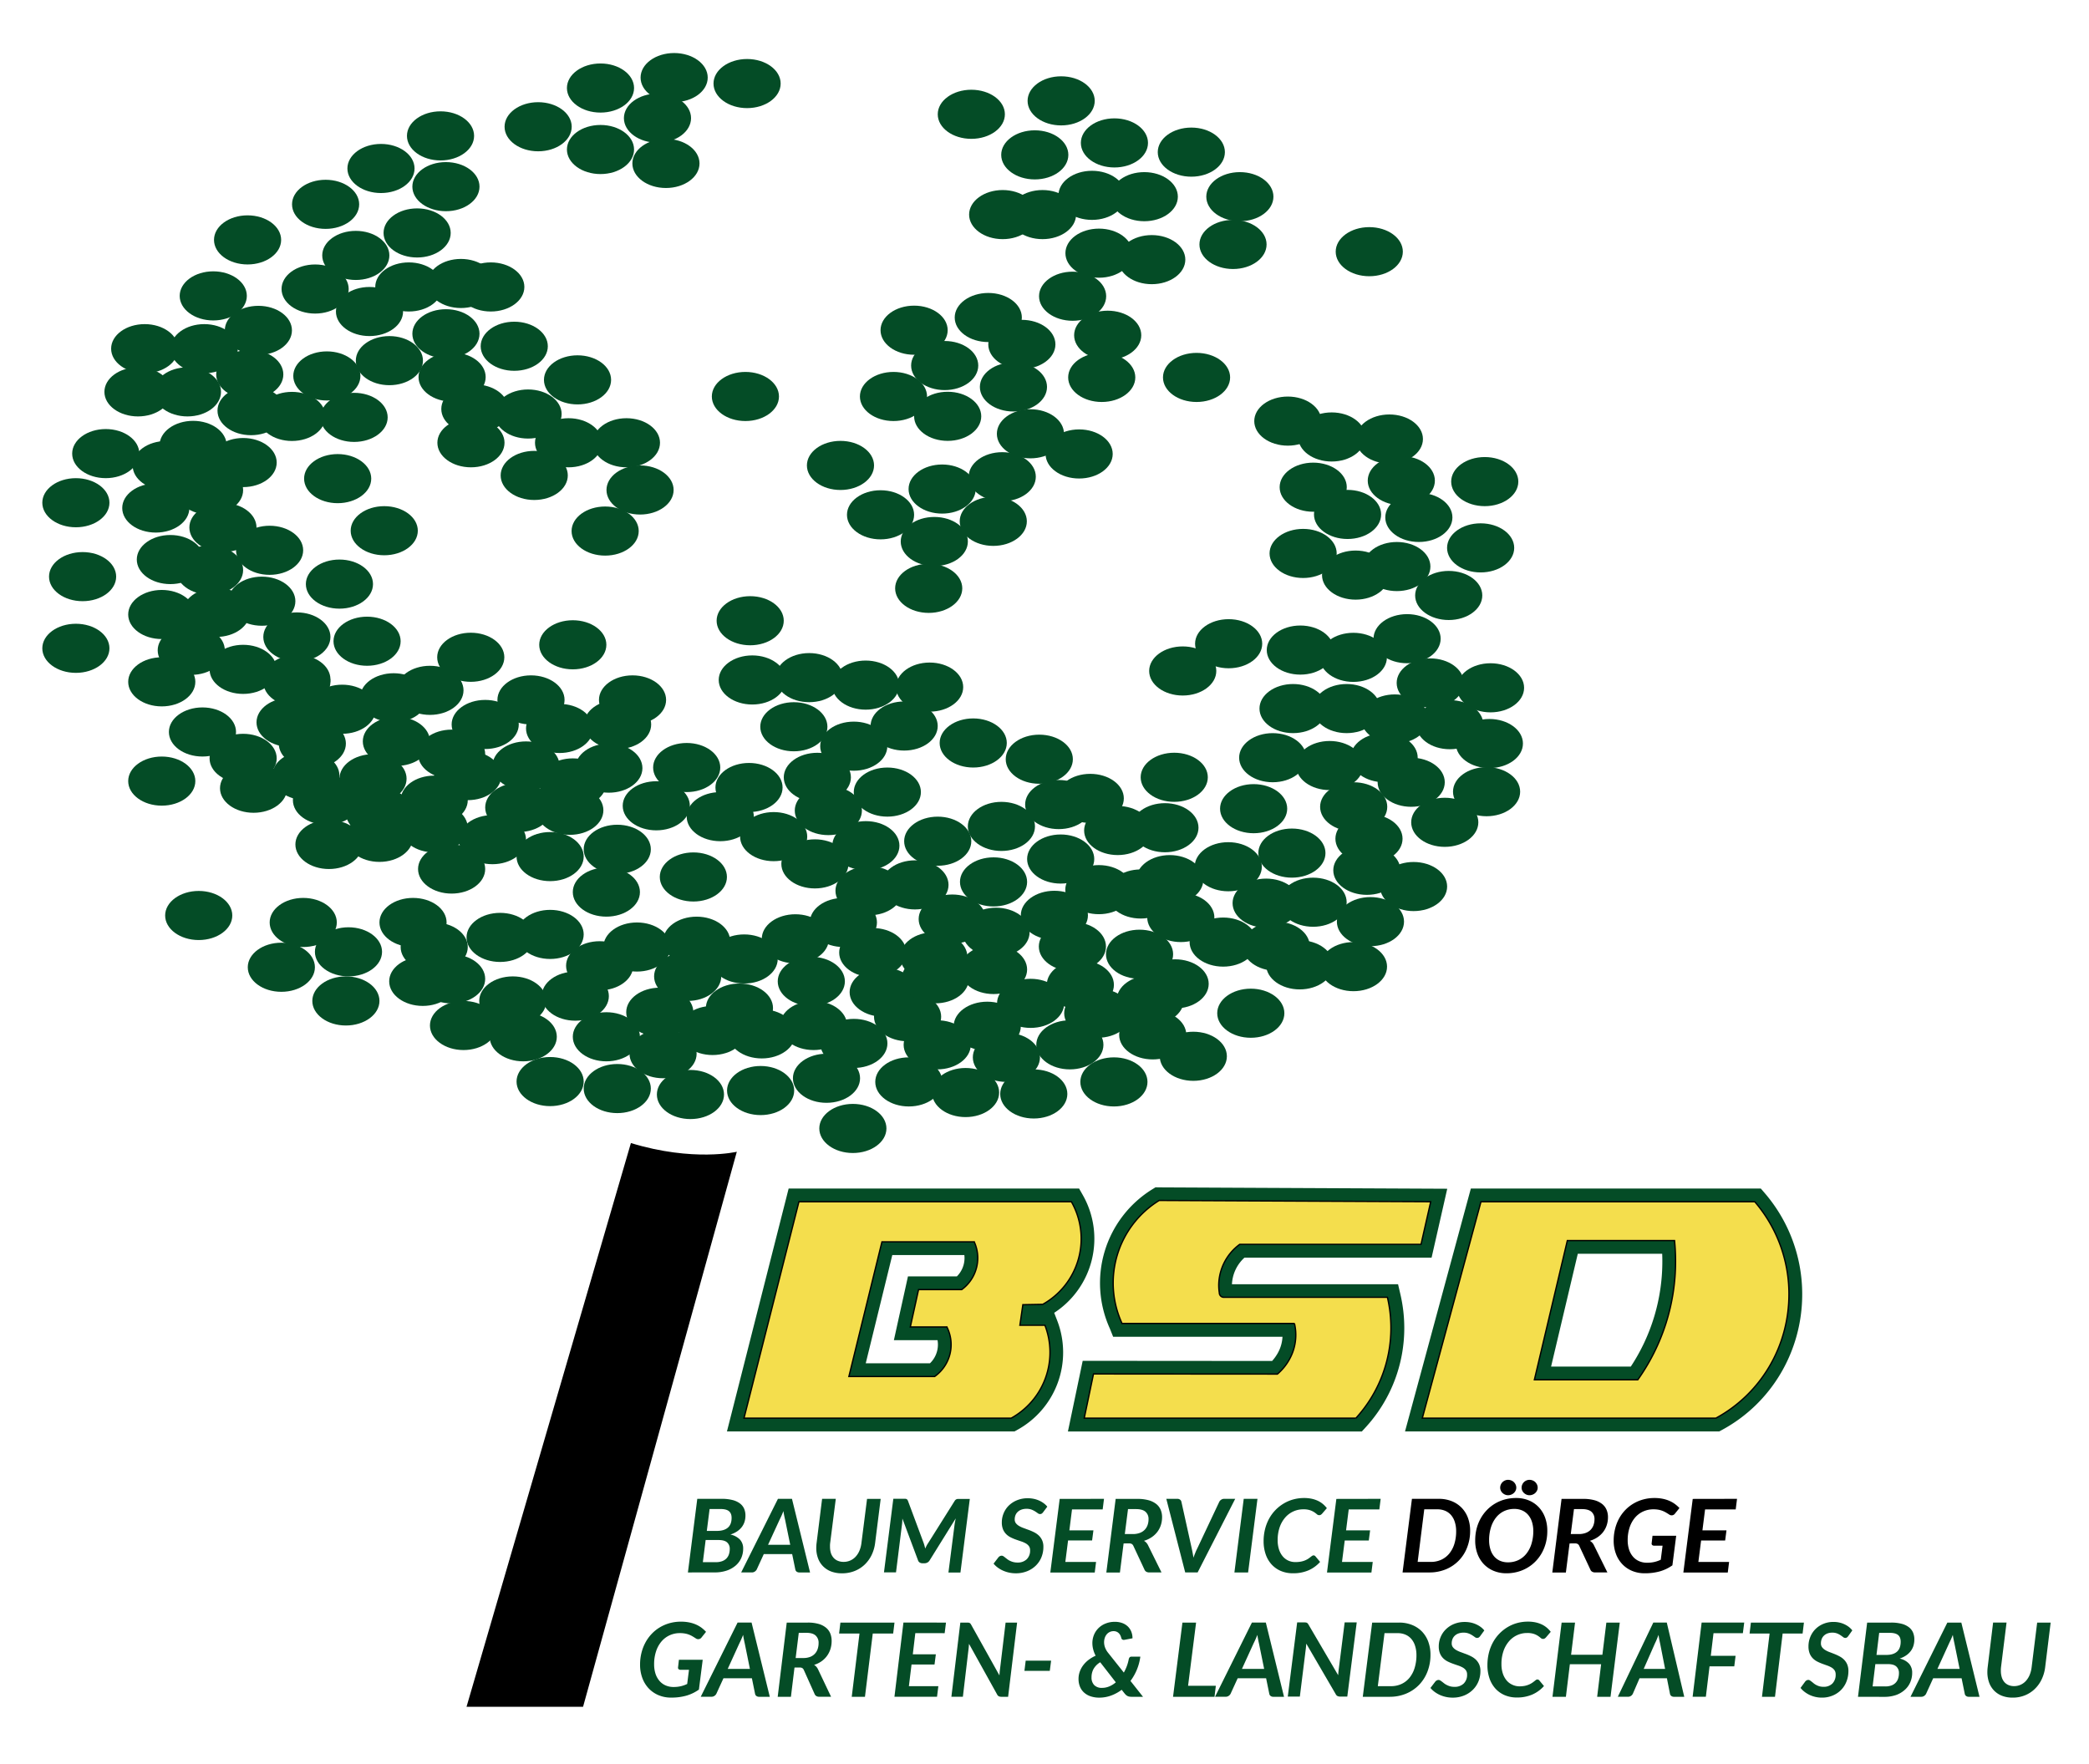 <?xml version="1.0" encoding="UTF-8"?>
<svg xmlns="http://www.w3.org/2000/svg" id="Layer_1" data-name="Layer 1" viewBox="0 0 1580 1334">
  <defs>
    <style>.cls-1{fill:#044c26;}.cls-2{fill:#f4de4d;}.cls-3{fill:none;stroke:#000;stroke-miterlimit:10;}</style>
  </defs>
  <path class="cls-1" d="M520.3,1189.28l7.08-55.68h18.47a31.84,31.84,0,0,1,8.18.91,15.68,15.68,0,0,1,5.58,2.56,10.18,10.18,0,0,1,3.2,4,12.87,12.87,0,0,1,1,5.24,15.62,15.62,0,0,1-.66,4.56,12.91,12.91,0,0,1-2.05,4,15,15,0,0,1-3.54,3.31,20.25,20.25,0,0,1-5.14,2.42,14,14,0,0,1,7.29,3.87,9.84,9.84,0,0,1,2.38,6.8,17.28,17.28,0,0,1-1.47,7.14,16.06,16.06,0,0,1-4.26,5.7,20.18,20.18,0,0,1-6.79,3.78,27.9,27.9,0,0,1-9.05,1.36Zm13.41-24.53-2.11,16.76h9.76a13.82,13.82,0,0,0,4.77-.74,8.59,8.59,0,0,0,3.29-2.06,8.3,8.3,0,0,0,1.91-3.19,13.06,13.06,0,0,0,.61-4.1,6.25,6.25,0,0,0-2-4.86c-1.32-1.2-3.5-1.81-6.53-1.81Zm.88-6.89h7.64q5.34,0,8.22-2.42c1.92-1.62,2.89-4.1,2.89-7.44,0-2.33-.69-4-2.05-5.1s-3.5-1.6-6.39-1.6h-8.2Z"></path>
  <path class="cls-1" d="M612.68,1189.28h-8a3.43,3.43,0,0,1-2.15-.61,2.62,2.62,0,0,1-1-1.66l-2.39-11.63H577.69L572.36,1187a4.24,4.24,0,0,1-1.43,1.58,3.85,3.85,0,0,1-2.23.69h-8.12l27.82-55.68H599Zm-31.76-20.94h16.76l-3.9-19.07c-.22-.92-.43-1.9-.64-2.92s-.41-2.19-.6-3.47c-.5,1.28-1,2.47-1.49,3.56s-.95,2-1.37,2.87Z"></path>
  <path class="cls-1" d="M637.92,1181.28a12.41,12.41,0,0,0,5.11-1,12.21,12.21,0,0,0,4.08-2.88,15.55,15.55,0,0,0,2.89-4.49,20.83,20.83,0,0,0,1.53-5.81l4.26-33.47H666.1l-4.22,33.47a29,29,0,0,1-2.7,9.12,25,25,0,0,1-5.32,7.24,23.61,23.61,0,0,1-7.56,4.76,25.47,25.47,0,0,1-9.46,1.71,23,23,0,0,1-8.28-1.4,17.2,17.2,0,0,1-6.11-4,16.86,16.86,0,0,1-3.78-6.07,22.4,22.4,0,0,1-1.29-7.76,29.52,29.52,0,0,1,.24-3.65l4.18-33.47h10.35L627.89,1167c-.06.48-.1,1-.12,1.42s0,.91,0,1.35a16.26,16.26,0,0,0,.65,4.74,10,10,0,0,0,2,3.62,8.58,8.58,0,0,0,3.2,2.31A11.11,11.11,0,0,0,637.92,1181.28Z"></path>
  <path class="cls-1" d="M699.24,1169.07l.56,2.12c.31-.72.66-1.43,1-2.12s.77-1.38,1.2-2l20-31.81a4,4,0,0,1,.73-.91,2.79,2.79,0,0,1,.8-.48,3.33,3.33,0,0,1,.94-.19c.34,0,.74,0,1.19,0h7.84l-7.08,55.68h-9.08L722,1153c.08-.67.2-1.4.36-2.2s.33-1.6.51-2.42l-19.78,31.81a4.33,4.33,0,0,1-1.69,1.61,4.66,4.66,0,0,1-2.21.54h-1.43a3.94,3.94,0,0,1-2.09-.54,3,3,0,0,1-1.3-1.61l-11.86-31.7c0,.8-.06,1.57-.1,2.31s-.1,1.43-.18,2l-4.54,36.43h-9.11l7.08-55.68h7.77c.45,0,.84,0,1.19,0a3.19,3.19,0,0,1,.92.19,1.69,1.69,0,0,1,.67.48,3.31,3.31,0,0,1,.52.91L698.6,1167C698.84,1167.69,699.05,1168.37,699.24,1169.07Z"></path>
  <path class="cls-1" d="M789.05,1143.61a4.32,4.32,0,0,1-1.11,1.14,2.47,2.47,0,0,1-1.36.37,2.78,2.78,0,0,1-1.63-.62c-.56-.41-1.22-.87-2-1.37a15.77,15.77,0,0,0-2.73-1.37,10.4,10.4,0,0,0-3.8-.61,11.17,11.17,0,0,0-3.86.61,8.14,8.14,0,0,0-2.8,1.7,7.11,7.11,0,0,0-1.72,2.54,8.65,8.65,0,0,0-.57,3.16,4.58,4.58,0,0,0,.93,2.94,8.65,8.65,0,0,0,2.45,2.06,19.48,19.48,0,0,0,3.46,1.58c1.3.47,2.62,1,4,1.47a38.65,38.65,0,0,1,4,1.77,14.5,14.5,0,0,1,3.47,2.46,11.49,11.49,0,0,1,2.45,3.53,12,12,0,0,1,.93,5,20.52,20.52,0,0,1-1.45,7.71,18.64,18.64,0,0,1-4.18,6.33,20,20,0,0,1-6.61,4.31,22.69,22.69,0,0,1-8.74,1.6,23.59,23.59,0,0,1-9.51-2,21.43,21.43,0,0,1-4-2.31,17.61,17.61,0,0,1-3.19-3l3.67-4.77a3.38,3.38,0,0,1,1.11-.89,2.94,2.94,0,0,1,1.35-.34,2.4,2.4,0,0,1,1.26.38c.41.26.86.57,1.35,1l1.59,1.23a11.4,11.4,0,0,0,2,1.23,13.66,13.66,0,0,0,2.51.94,12.06,12.06,0,0,0,3.23.39,9.67,9.67,0,0,0,7-2.47,9,9,0,0,0,2.55-6.81,5.15,5.15,0,0,0-.91-3.16,7.77,7.77,0,0,0-2.43-2.08,19.77,19.77,0,0,0-3.43-1.48c-1.27-.43-2.58-.87-3.92-1.35a35.41,35.41,0,0,1-3.92-1.66,13,13,0,0,1-3.42-2.42,11.06,11.06,0,0,1-2.43-3.64,13.64,13.64,0,0,1-.92-5.32,17.77,17.77,0,0,1,1.38-6.89,17.47,17.47,0,0,1,3.92-5.83,19.33,19.33,0,0,1,6.19-4,21.24,21.24,0,0,1,8.22-1.52,21.59,21.59,0,0,1,4.52.47,19.69,19.69,0,0,1,4,1.3,18.64,18.64,0,0,1,3.44,2,15,15,0,0,1,2.73,2.6Z"></path>
  <path class="cls-1" d="M835,1133.6l-1,8H810.81l-2,15.83H827l-1,7.66H807.83l-2.07,16.25H829l-1,8h-33.6l7.09-55.68Z"></path>
  <path class="cls-1" d="M849.83,1167.33l-2.79,22H836.77l7.05-55.68h16.36a31.17,31.17,0,0,1,8.52,1,16.35,16.35,0,0,1,5.81,2.85,11.12,11.12,0,0,1,3.34,4.37,14.18,14.18,0,0,1,1.08,5.59,19.33,19.33,0,0,1-.94,6.06,17.39,17.39,0,0,1-2.69,5.14,18.24,18.24,0,0,1-4.29,4,20.88,20.88,0,0,1-5.78,2.69,8.45,8.45,0,0,1,1.68,1.31,7.57,7.57,0,0,1,1.31,1.85l10.27,20.75h-9.28a4.33,4.33,0,0,1-2.21-.52,3.19,3.19,0,0,1-1.33-1.48l-8.44-18.06a3.34,3.34,0,0,0-1.17-1.44,4.11,4.11,0,0,0-2.17-.45Zm3.34-26-2.43,18.91h6a14.87,14.87,0,0,0,5.36-.87,9.93,9.93,0,0,0,3.7-2.38,9.8,9.8,0,0,0,2.17-3.57,13.08,13.08,0,0,0,.72-4.39,7.16,7.16,0,0,0-2.31-5.66q-2.31-2-7.13-2Z"></path>
  <path class="cls-1" d="M882.13,1133.6h8.28a3.32,3.32,0,0,1,2.15.64,2.75,2.75,0,0,1,1,1.63l7.68,34.7c.26,1.21.52,2.42.75,3.64s.47,2.52.68,3.91c.45-1.39,1-2.72,1.51-4s1.1-2.46,1.64-3.56l16.36-34.7a4.08,4.08,0,0,1,1.41-1.56,3.93,3.93,0,0,1,2.29-.71h8.36l-28.42,55.68h-9.4Z"></path>
  <path class="cls-1" d="M944,1189.28H933.64l7.05-55.68h10.39Z"></path>
  <path class="cls-1" d="M979.78,1181.43a21.23,21.23,0,0,0,4.24-.37,16,16,0,0,0,3.14-.94,15.57,15.57,0,0,0,2.29-1.21c.64-.43,1.19-.83,1.67-1.22a15.59,15.59,0,0,1,1.28-.94,2,2,0,0,1,1.11-.37,1.53,1.53,0,0,1,.8.2,2.81,2.81,0,0,1,.51.38l3.63,4.35a25.49,25.49,0,0,1-8.8,6.38A28.86,28.86,0,0,1,978,1189.9a23.09,23.09,0,0,1-9.43-1.83,20.23,20.23,0,0,1-7-5.06,21.9,21.9,0,0,1-4.35-7.67,29.92,29.92,0,0,1-1.5-9.66,37.22,37.22,0,0,1,1.08-9.11,33.23,33.23,0,0,1,3.06-7.93,30.29,30.29,0,0,1,11-11.46,29.07,29.07,0,0,1,7.3-3.12,30.69,30.69,0,0,1,8.18-1.08,27.46,27.46,0,0,1,5.74.56,21.7,21.7,0,0,1,4.69,1.56,17.6,17.6,0,0,1,3.79,2.41,20.88,20.88,0,0,1,3,3.14l-3.58,4.16a4.61,4.61,0,0,1-.94.81,2.41,2.41,0,0,1-1.33.34,2.51,2.51,0,0,1-1.67-.69,21.67,21.67,0,0,0-2-1.52,14,14,0,0,0-3.15-1.52,15.08,15.08,0,0,0-5.07-.7,17.93,17.93,0,0,0-13.86,6.32,22.4,22.4,0,0,0-4.12,7.33,29.44,29.44,0,0,0-1.49,9.65,22.12,22.12,0,0,0,1,7,15.49,15.49,0,0,0,2.8,5.22,12.18,12.18,0,0,0,4.26,3.27A12.69,12.69,0,0,0,979.78,1181.43Z"></path>
  <path class="cls-1" d="M1044.26,1133.6l-1,8h-23.17l-2,15.83h18.19l-1,7.66h-18.2l-2.07,16.25h23.25l-1,8h-33.6l7.08-55.68Z"></path>
  <path d="M1111.93,1157.71a34.17,34.17,0,0,1-2.31,12.74,28.83,28.83,0,0,1-16.2,16.51,32.13,32.13,0,0,1-12.34,2.32h-20.26l7.09-55.68h20.3a25.71,25.71,0,0,1,9.89,1.81,21.59,21.59,0,0,1,7.46,5,21.83,21.83,0,0,1,4.72,7.62A27.5,27.5,0,0,1,1111.93,1157.71Zm-10.58.23a22.48,22.48,0,0,0-1-6.78,14.77,14.77,0,0,0-2.77-5.18,12.14,12.14,0,0,0-4.44-3.29,14.78,14.78,0,0,0-6-1.16h-9.91l-5,39.78h9.91a18.88,18.88,0,0,0,7.88-1.61,17.2,17.2,0,0,0,6.07-4.64,21.27,21.27,0,0,0,3.9-7.36A32.09,32.09,0,0,0,1101.35,1157.94Z"></path>
  <path d="M1170.29,1157.71a36,36,0,0,1-1,8.8,33.14,33.14,0,0,1-3,7.76,30.7,30.7,0,0,1-4.74,6.47,29,29,0,0,1-6.21,4.92,29.6,29.6,0,0,1-7.46,3.14,31.55,31.55,0,0,1-8.44,1.1,24.68,24.68,0,0,1-9.87-1.89,21.94,21.94,0,0,1-7.47-5.19,22.81,22.81,0,0,1-4.71-7.82,28.51,28.51,0,0,1-1.63-9.78,36,36,0,0,1,1-8.8,32.12,32.12,0,0,1,3-7.76,30.49,30.49,0,0,1,4.73-6.47,29.52,29.52,0,0,1,13.68-8.11,32.1,32.1,0,0,1,8.48-1.1,24.68,24.68,0,0,1,9.87,1.89,21.65,21.65,0,0,1,7.44,5.2,22.84,22.84,0,0,1,4.7,7.84A28.59,28.59,0,0,1,1170.29,1157.71Zm-10.59.23a22.7,22.7,0,0,0-1-6.86,15.23,15.23,0,0,0-2.83-5.27,12.34,12.34,0,0,0-4.52-3.39,14.49,14.49,0,0,0-6-1.19,17.79,17.79,0,0,0-7.82,1.69,17.22,17.22,0,0,0-6,4.81,22.63,22.63,0,0,0-3.88,7.51,32.44,32.44,0,0,0-1.38,9.75,23,23,0,0,0,1,6.85,14.86,14.86,0,0,0,2.79,5.26,12.37,12.37,0,0,0,4.47,3.35,14.81,14.81,0,0,0,6,1.17,18.06,18.06,0,0,0,7.89-1.69,17.34,17.34,0,0,0,6-4.78,22.31,22.31,0,0,0,3.88-7.45A32.65,32.65,0,0,0,1159.7,1157.94Zm-12.87-32.79a5.06,5.06,0,0,1-.5,2.2,5.9,5.9,0,0,1-1.33,1.82,6.31,6.31,0,0,1-2,1.24,6.23,6.23,0,0,1-2.38.46,5.63,5.63,0,0,1-2.28-.46,6.48,6.48,0,0,1-1.91-1.24,5.66,5.66,0,0,1-1.3-1.82,5.19,5.19,0,0,1-.48-2.2,5.61,5.61,0,0,1,.48-2.3,6,6,0,0,1,1.3-1.9,6.35,6.35,0,0,1,1.91-1.26,5.8,5.8,0,0,1,2.28-.46,6.42,6.42,0,0,1,2.38.46,6.18,6.18,0,0,1,2,1.26,6.25,6.25,0,0,1,1.33,1.9A5.47,5.47,0,0,1,1146.83,1125.15Zm16.19,0a5.06,5.06,0,0,1-.5,2.2,6.07,6.07,0,0,1-1.33,1.82,6.24,6.24,0,0,1-2,1.24,6.15,6.15,0,0,1-2.38.46,5.7,5.7,0,0,1-2.28-.46,6.57,6.57,0,0,1-1.9-1.24,5.51,5.51,0,0,1-1.3-1.82,5.19,5.19,0,0,1-.48-2.2,5.61,5.61,0,0,1,.48-2.3,5.84,5.84,0,0,1,1.3-1.9,6.43,6.43,0,0,1,1.9-1.26,5.88,5.88,0,0,1,2.28-.46,6.34,6.34,0,0,1,2.38.46,6.11,6.11,0,0,1,2,1.26,6.43,6.43,0,0,1,1.33,1.9A5.47,5.47,0,0,1,1163,1125.15Z"></path>
  <path d="M1187.13,1167.33l-2.79,22h-10.27l7-55.68h16.36a31.12,31.12,0,0,1,8.52,1,16.35,16.35,0,0,1,5.81,2.85,11.12,11.12,0,0,1,3.34,4.37,14.18,14.18,0,0,1,1.08,5.59,19.33,19.33,0,0,1-.94,6.06,17.39,17.39,0,0,1-2.69,5.14,18.24,18.24,0,0,1-4.29,4,20.88,20.88,0,0,1-5.78,2.69,8.45,8.45,0,0,1,1.68,1.31,7.57,7.57,0,0,1,1.31,1.85l10.27,20.75h-9.28a4.33,4.33,0,0,1-2.21-.52,3.19,3.19,0,0,1-1.33-1.48l-8.44-18.06a3.34,3.34,0,0,0-1.17-1.44,4.11,4.11,0,0,0-2.17-.45Zm3.34-26-2.43,18.91h6a14.81,14.81,0,0,0,5.35-.87,9.93,9.93,0,0,0,3.7-2.38,9.8,9.8,0,0,0,2.17-3.57,13.08,13.08,0,0,0,.72-4.39,7.16,7.16,0,0,0-2.31-5.66q-2.31-2-7.13-2Z"></path>
  <path d="M1245.68,1181.93a24.32,24.32,0,0,0,5.7-.6,23.73,23.73,0,0,0,4.73-1.67l1.36-10.63h-6.37a2.07,2.07,0,0,1-1.41-.44,1.45,1.45,0,0,1-.5-1.14l.67-5.93h17.92l-2.87,22.37a31.5,31.5,0,0,1-9.43,4.55,41.81,41.81,0,0,1-11.55,1.46,24.22,24.22,0,0,1-9.61-1.85,21.54,21.54,0,0,1-7.4-5.14,22.7,22.7,0,0,1-4.76-7.82,28.13,28.13,0,0,1-1.67-9.87,36.27,36.27,0,0,1,1.07-8.92,33,33,0,0,1,3-7.8,30.62,30.62,0,0,1,4.73-6.45,29.38,29.38,0,0,1,6.21-4.89,30.14,30.14,0,0,1,7.43-3.1,31.77,31.77,0,0,1,8.36-1.08,31.2,31.2,0,0,1,6.37.6,24.69,24.69,0,0,1,5.17,1.64,21.34,21.34,0,0,1,4.14,2.42,26,26,0,0,1,3.27,2.93l-3.35,4.16a3.09,3.09,0,0,1-4.3.81c-.87-.57-1.72-1.09-2.55-1.58a17.16,17.16,0,0,0-2.62-1.27,17.6,17.6,0,0,0-3-.85,21.61,21.61,0,0,0-3.84-.31,18.32,18.32,0,0,0-7.88,1.68,17.8,17.8,0,0,0-6.17,4.73,22,22,0,0,0-4,7.36,30,30,0,0,0-1.44,9.57,22.6,22.6,0,0,0,1.06,7.16,15.45,15.45,0,0,0,3,5.36,12.76,12.76,0,0,0,4.59,3.36A14.69,14.69,0,0,0,1245.68,1181.93Z"></path>
  <path d="M1313.79,1133.6l-1,8h-23.17l-2,15.83h18.19l-1,7.66h-18.19l-2.07,16.25h23.24l-1,8h-33.6l7.09-55.68Z"></path>
  <path class="cls-1" d="M509.31,1275.91a24.32,24.32,0,0,0,5.7-.6,23.66,23.66,0,0,0,4.74-1.69l1.36-10.71h-6.38a2.07,2.07,0,0,1-1.42-.45,1.48,1.48,0,0,1-.5-1.14l.68-6h18l-2.87,22.55a31.5,31.5,0,0,1-9.46,4.58,41.47,41.47,0,0,1-11.56,1.48,24.11,24.11,0,0,1-9.63-1.87,21.82,21.82,0,0,1-7.42-5.18,23,23,0,0,1-4.76-7.88,28.59,28.59,0,0,1-1.68-10,36.36,36.36,0,0,1,1.08-9,33.44,33.44,0,0,1,3.05-7.86,30.51,30.51,0,0,1,4.75-6.5,28.81,28.81,0,0,1,6.22-4.93,30.21,30.21,0,0,1,7.43-3.13,31.92,31.92,0,0,1,8.38-1.08,31.3,31.3,0,0,1,6.38.6,24.79,24.79,0,0,1,5.18,1.65,21.49,21.49,0,0,1,4.15,2.44,26.86,26.86,0,0,1,3.27,3l-3.35,4.2a3.1,3.1,0,0,1-4.31.81c-.87-.57-1.73-1.1-2.55-1.59a17.31,17.31,0,0,0-2.63-1.28,16.75,16.75,0,0,0-3.05-.85,20.84,20.84,0,0,0-3.85-.32,18.44,18.44,0,0,0-7.9,1.69,18.07,18.07,0,0,0-6.18,4.78,22.09,22.09,0,0,0-4,7.41,30.46,30.46,0,0,0-1.44,9.65,22.75,22.75,0,0,0,1.06,7.22,15.5,15.5,0,0,0,3,5.39,12.79,12.79,0,0,0,4.6,3.4A14.79,14.79,0,0,0,509.31,1275.91Z"></path>
  <path class="cls-1" d="M582.23,1283.32h-8a3.37,3.37,0,0,1-2.15-.62,2.66,2.66,0,0,1-1-1.67l-2.39-11.72H547.18L541.83,1281a4.29,4.29,0,0,1-1.43,1.6,3.85,3.85,0,0,1-2.24.69H530l27.87-56.12h10.57Zm-31.82-21.11h16.78l-3.9-19.21c-.22-.94-.43-1.92-.64-3s-.41-2.2-.6-3.5c-.51,1.3-1,2.49-1.5,3.59s-.95,2.07-1.37,2.9Z"></path>
  <path class="cls-1" d="M600.91,1261.2l-2.7,22.12h-10l6.83-56.12h15.84a28.84,28.84,0,0,1,8.25,1,15.47,15.47,0,0,1,5.63,2.87,11.11,11.11,0,0,1,3.24,4.41,14.84,14.84,0,0,1,1,5.62,20,20,0,0,1-.91,6.12,17.62,17.62,0,0,1-6.76,9.25,19.76,19.76,0,0,1-5.59,2.72,7.81,7.81,0,0,1,1.62,1.32,8,8,0,0,1,1.27,1.86l9.95,20.92h-9a4.06,4.06,0,0,1-2.14-.52,3.19,3.19,0,0,1-1.29-1.49l-8.17-18.21a3.33,3.33,0,0,0-1.14-1.45,3.85,3.85,0,0,0-2.1-.45Zm3.24-26.24L601.79,1254h5.79a13.94,13.94,0,0,0,5.18-.87,9.5,9.5,0,0,0,5.69-6,13.85,13.85,0,0,0,.69-4.43,7.35,7.35,0,0,0-2.23-5.7q-2.24-2.05-6.9-2.06Z"></path>
  <path class="cls-1" d="M676.54,1227.2l-1,8.27H660.11l-5.9,47.85h-10l5.86-47.85H634.64l1-8.27Z"></path>
  <path class="cls-1" d="M715.49,1227.2l-1,8H692.29l-1.9,16h17.43l-1,7.72H689.43l-2,16.38h22.28l-1,8h-32.2l6.79-56.12Z"></path>
  <path class="cls-1" d="M732.58,1227.26a2.37,2.37,0,0,1,.78.23,2.16,2.16,0,0,1,.61.48,7.09,7.09,0,0,1,.57.86l21.37,38.31c.05-.75.11-1.48.17-2.19s.14-1.38.21-2l4.29-35.75h8.7l-6.8,56.12h-5.05a4.65,4.65,0,0,1-1.93-.36,2.93,2.93,0,0,1-1.33-1.38l-21.27-38.31q-.07.93-.15,1.8c0,.58-.1,1.14-.15,1.65l-4.33,36.6h-8.69l6.76-56.12h5.16A8.11,8.11,0,0,1,732.58,1227.26Z"></path>
  <path class="cls-1" d="M775.78,1256H795l-1,7.72H774.82Z"></path>
  <path class="cls-1" d="M843.19,1226.62a16,16,0,0,1,5.51.89,12.06,12.06,0,0,1,4.21,2.52,11.47,11.47,0,0,1,2.69,3.92,13.36,13.36,0,0,1,.95,5.13l-5.66,1.08a4.64,4.64,0,0,1-1,.12,1.79,1.79,0,0,1-1.83-1.55,9.32,9.32,0,0,0-.76-2,6.13,6.13,0,0,0-1.19-1.59,5.38,5.38,0,0,0-1.66-1.07,5.6,5.6,0,0,0-2.17-.39,6.69,6.69,0,0,0-3,.66,6.8,6.8,0,0,0-2.28,1.81,8.15,8.15,0,0,0-1.43,2.67,10.67,10.67,0,0,0-.5,3.28,11.62,11.62,0,0,0,.7,3.87,14.66,14.66,0,0,0,2.41,4.17L850,1265a34,34,0,0,0,2.26-4.85,32.81,32.81,0,0,0,1.45-5.2,3.26,3.26,0,0,1,.66-1.44,1.82,1.82,0,0,1,1.46-.54h6.65a38.55,38.55,0,0,1-2.61,9.82,39.23,39.23,0,0,1-4.84,8.54l9.49,12h-8.26a12.31,12.31,0,0,1-2-.13,5.14,5.14,0,0,1-1.48-.47,5.41,5.41,0,0,1-1.19-.83,13.09,13.09,0,0,1-1.14-1.24l-2.07-2.64a30.73,30.73,0,0,1-8,4.36,25.56,25.56,0,0,1-8.93,1.58,20.35,20.35,0,0,1-6.58-1,13.87,13.87,0,0,1-4.94-2.84,12.1,12.1,0,0,1-3.11-4.46,15.32,15.32,0,0,1-1.08-5.88,16.06,16.06,0,0,1,1-5.65,18,18,0,0,1,2.71-4.89,21.42,21.42,0,0,1,4.1-4,27.15,27.15,0,0,1,5.13-3,21.41,21.41,0,0,1-1.87-4.85,19,19,0,0,1-.6-4.62,16.49,16.49,0,0,1,1.19-6.23,15.47,15.47,0,0,1,3.39-5.12,15.92,15.92,0,0,1,5.33-3.47A18.27,18.27,0,0,1,843.19,1226.62Zm-17.62,41.92a8.16,8.16,0,0,0,2,5.9,7.86,7.86,0,0,0,5.92,2.13,14.05,14.05,0,0,0,5.51-1.11,18.57,18.57,0,0,0,4.94-3.08l-11.8-15.18a14.1,14.1,0,0,0-5.09,5.15A13,13,0,0,0,825.57,1268.54Z"></path>
  <path class="cls-1" d="M898.59,1275h21l-1,8.34H887.22l7.1-56.12h10.33Z"></path>
  <path class="cls-1" d="M971.16,1283.32h-8a3.37,3.37,0,0,1-2.15-.62,2.7,2.7,0,0,1-1-1.67l-2.39-11.72H936.11L930.76,1281a4.29,4.29,0,0,1-1.43,1.6,3.85,3.85,0,0,1-2.23.69H919l27.88-56.12H957.4Zm-31.82-21.11h16.79L952.22,1243c-.22-.94-.43-1.92-.64-3s-.41-2.2-.6-3.5c-.5,1.3-1,2.49-1.49,3.59s-1,2.07-1.38,2.9Z"></path>
  <path class="cls-1" d="M987.61,1227.12a2.37,2.37,0,0,1,.82.23,2.07,2.07,0,0,1,.63.48,5.24,5.24,0,0,1,.6.86l22.45,38.31c.06-.75.12-1.48.18-2.2s.14-1.37.22-2l4.51-35.75h9.13l-7.14,56.12h-5.3a5,5,0,0,1-2-.37,3,3,0,0,1-1.39-1.37L988,1243.13c-.06.62-.11,1.22-.16,1.8s-.11,1.13-.16,1.65l-4.55,36.6H974l7.1-56.12h5.42A9.12,9.12,0,0,1,987.61,1227.12Z"></path>
  <path class="cls-1" d="M1081.93,1251.5a34.7,34.7,0,0,1-2.31,12.84,29.88,29.88,0,0,1-6.44,10.08,29.42,29.42,0,0,1-9.79,6.56,32.09,32.09,0,0,1-12.36,2.34h-20.3l7.1-56.12h20.33a25.78,25.78,0,0,1,9.91,1.82,21.63,21.63,0,0,1,7.48,5,22.26,22.26,0,0,1,4.73,7.68A28,28,0,0,1,1081.93,1251.5Zm-10.61.23a22.78,22.78,0,0,0-1-6.83,14.79,14.79,0,0,0-2.77-5.22,12.22,12.22,0,0,0-4.45-3.32,14.7,14.7,0,0,0-6-1.17h-9.93l-5.07,40.1h9.93a18.67,18.67,0,0,0,7.9-1.63A17.14,17.14,0,0,0,1066,1269a21.61,21.61,0,0,0,3.91-7.41A32.59,32.59,0,0,0,1071.32,1251.73Z"></path>
  <path class="cls-1" d="M1119.62,1237.29a4.73,4.73,0,0,1-1.12,1.15,2.44,2.44,0,0,1-1.36.36,2.71,2.71,0,0,1-1.63-.62c-.56-.41-1.22-.87-2-1.37a14.89,14.89,0,0,0-2.74-1.38,10.28,10.28,0,0,0-3.81-.62,10.89,10.89,0,0,0-3.86.62,7.82,7.82,0,0,0-2.81,1.71,7,7,0,0,0-1.72,2.56,8.72,8.72,0,0,0-.58,3.18,4.61,4.61,0,0,0,.94,3,8.73,8.73,0,0,0,2.45,2.08,21.13,21.13,0,0,0,3.47,1.59c1.3.46,2.63,1,4,1.47a40,40,0,0,1,4,1.79,14.49,14.49,0,0,1,3.47,2.48,11.58,11.58,0,0,1,2.45,3.55,12.27,12.27,0,0,1,.94,5,20.75,20.75,0,0,1-1.46,7.76A18.91,18.91,0,0,1,1114,1278a20,20,0,0,1-6.62,4.34,22.55,22.55,0,0,1-8.75,1.62,23.7,23.7,0,0,1-9.53-2,22.17,22.17,0,0,1-4-2.33,18.06,18.06,0,0,1-3.19-3l3.67-4.81a3.59,3.59,0,0,1,1.12-.9,2.94,2.94,0,0,1,1.35-.34,2.4,2.4,0,0,1,1.26.38c.41.26.86.58,1.36.95s1,.79,1.59,1.25a12.07,12.07,0,0,0,2,1.24,14.54,14.54,0,0,0,2.52,1,12,12,0,0,0,3.23.39,9.7,9.7,0,0,0,7.06-2.49,9.13,9.13,0,0,0,2.55-6.87,5.23,5.23,0,0,0-.92-3.18,7.58,7.58,0,0,0-2.43-2.1,20.93,20.93,0,0,0-3.43-1.49c-1.28-.43-2.59-.88-3.93-1.36a35.63,35.63,0,0,1-3.93-1.67,13.38,13.38,0,0,1-3.43-2.44,11.2,11.2,0,0,1-2.43-3.67,13.85,13.85,0,0,1-.92-5.36,18,18,0,0,1,1.38-6.94,17.6,17.6,0,0,1,3.93-5.88,19.11,19.11,0,0,1,6.2-4.08,21.11,21.11,0,0,1,8.23-1.53,21.62,21.62,0,0,1,4.53.46,19.61,19.61,0,0,1,4,1.32,18.77,18.77,0,0,1,3.45,2,15.13,15.13,0,0,1,2.73,2.62Z"></path>
  <path class="cls-1" d="M1149.06,1275.41a22,22,0,0,0,4.25-.37,16.62,16.62,0,0,0,3.15-1,14.21,14.21,0,0,0,2.29-1.23,20.56,20.56,0,0,0,1.68-1.22c.48-.39.9-.7,1.27-1a2,2,0,0,1,1.12-.37,1.53,1.53,0,0,1,.8.2,3.34,3.34,0,0,1,.52.38l3.63,4.39a25.45,25.45,0,0,1-8.82,6.42,28.54,28.54,0,0,1-11.64,2.24,23,23,0,0,1-9.45-1.85,20.06,20.06,0,0,1-7-5.1,22.38,22.38,0,0,1-4.37-7.73,30.65,30.65,0,0,1-1.49-9.74,38.36,38.36,0,0,1,1.07-9.18,33.71,33.71,0,0,1,3.07-8,30.49,30.49,0,0,1,11-11.55,29.13,29.13,0,0,1,7.32-3.15,30.77,30.77,0,0,1,8.19-1.08,27.55,27.55,0,0,1,5.75.56,22,22,0,0,1,4.7,1.57,17.67,17.67,0,0,1,3.79,2.43,20.6,20.6,0,0,1,3,3.16l-3.59,4.19a4.36,4.36,0,0,1-.94.82,2.39,2.39,0,0,1-1.33.35,2.54,2.54,0,0,1-1.68-.7,20,20,0,0,0-2-1.53,14,14,0,0,0-3.15-1.54,15.47,15.47,0,0,0-5.09-.7,17.88,17.88,0,0,0-13.87,6.37,22.44,22.44,0,0,0-4.13,7.39,29.62,29.62,0,0,0-1.5,9.73,22.44,22.44,0,0,0,1,7,15.89,15.89,0,0,0,2.81,5.26,12.09,12.09,0,0,0,4.27,3.3A12.7,12.7,0,0,0,1149.06,1275.41Z"></path>
  <path class="cls-1" d="M1218.11,1283.32H1208l3-24.64h-23.64l-3,24.64h-10.15l6.92-56.12h10.15l-3,24.34h23.68l3-24.34h10.15Z"></path>
  <path class="cls-1" d="M1273.87,1283.32h-7.73a3.16,3.16,0,0,1-2.07-.62,2.7,2.7,0,0,1-1-1.67l-2.31-11.72h-20.7L1235,1281a4.22,4.22,0,0,1-1.38,1.6,3.6,3.6,0,0,1-2.15.69h-7.84l26.85-56.12h10.18Zm-30.66-21.11h16.17l-3.76-19.21c-.21-.94-.41-1.92-.62-3s-.39-2.2-.57-3.5c-.49,1.3-1,2.49-1.44,3.59s-.92,2.07-1.33,2.9Z"></path>
  <path class="cls-1" d="M1318.21,1235.23H1296l-2.06,17.08h18.76l-1,8H1293l-2.79,23h-10l6.81-56.12h32.21Z"></path>
  <path class="cls-1" d="M1364.39,1227.2l-1,8.27h-15.1l-5.79,47.85h-9.84l5.76-47.85h-15.14l1-8.27Z"></path>
  <path class="cls-1" d="M1398,1237.29a4.48,4.48,0,0,1-1.08,1.15,2.26,2.26,0,0,1-1.3.36,2.56,2.56,0,0,1-1.57-.62c-.53-.41-1.17-.87-1.91-1.37a13.65,13.65,0,0,0-2.62-1.38,9.53,9.53,0,0,0-3.66-.62,10.13,10.13,0,0,0-3.71.62,7.61,7.61,0,0,0-2.7,1.71,7,7,0,0,0-1.65,2.56,8.93,8.93,0,0,0-.55,3.18,4.77,4.77,0,0,0,.9,3,8.53,8.53,0,0,0,2.35,2.08,19.84,19.84,0,0,0,3.33,1.59q1.88.69,3.81,1.47a36.53,36.53,0,0,1,3.81,1.79,13.9,13.9,0,0,1,3.33,2.48,11.51,11.51,0,0,1,2.35,3.55,12.64,12.64,0,0,1,.9,5,21.53,21.53,0,0,1-1.39,7.76,18.71,18.71,0,0,1-10.38,10.73,20.84,20.84,0,0,1-8.4,1.62,21.52,21.52,0,0,1-4.74-.53,21.79,21.79,0,0,1-4.41-1.49,21.07,21.07,0,0,1-3.82-2.33,17.29,17.29,0,0,1-3.07-3l3.53-4.81a3.38,3.38,0,0,1,1.07-.9,2.74,2.74,0,0,1,1.3-.34,2.2,2.2,0,0,1,1.2.38c.4.26.83.58,1.31.95s1,.79,1.53,1.25a11.66,11.66,0,0,0,1.89,1.24,13.6,13.6,0,0,0,2.41,1,11.18,11.18,0,0,0,3.1.39,9.07,9.07,0,0,0,6.78-2.49,9.35,9.35,0,0,0,2.45-6.87,5.43,5.43,0,0,0-.88-3.18,7.45,7.45,0,0,0-2.34-2.1,19.28,19.28,0,0,0-3.29-1.49c-1.22-.43-2.48-.88-3.77-1.36a33.25,33.25,0,0,1-3.77-1.67,12.85,12.85,0,0,1-3.29-2.44,11.32,11.32,0,0,1-2.34-3.67,14.48,14.48,0,0,1-.88-5.36,18.69,18.69,0,0,1,1.32-6.94,17.79,17.79,0,0,1,3.77-5.88,18.35,18.35,0,0,1,6-4.08,19.53,19.53,0,0,1,7.9-1.53,19.84,19.84,0,0,1,4.34.46,18.17,18.17,0,0,1,3.89,1.32,17.61,17.61,0,0,1,3.31,2,14.76,14.76,0,0,1,2.62,2.62Z"></path>
  <path class="cls-1" d="M1405.28,1283.32l6.93-56.12h18.09a30.54,30.54,0,0,1,8,.91,15.24,15.24,0,0,1,5.46,2.58,10.16,10.16,0,0,1,3.14,4,13.4,13.4,0,0,1,1,5.28,16.23,16.23,0,0,1-.64,4.6,13,13,0,0,1-2,4.05,14.57,14.57,0,0,1-3.47,3.34,19.56,19.56,0,0,1-5,2.45,13.48,13.48,0,0,1,7.13,3.9,10.08,10.08,0,0,1,2.34,6.85,17.71,17.71,0,0,1-1.45,7.2,16.2,16.2,0,0,1-4.17,5.74A19.6,19.6,0,0,1,1434,1282a26.86,26.86,0,0,1-8.87,1.37Zm13.13-24.72-2.07,16.88h9.55a13.3,13.3,0,0,0,4.68-.73,8.15,8.15,0,0,0,5.09-5.3,13.58,13.58,0,0,0,.6-4.14,6.39,6.39,0,0,0-2-4.89q-1.95-1.82-6.39-1.82Zm.86-6.95h7.48q5.22,0,8-2.44t2.82-7.49c0-2.36-.67-4.07-2-5.15s-3.43-1.61-6.26-1.61h-8Z"></path>
  <path class="cls-1" d="M1497.18,1283.32h-8a3.37,3.37,0,0,1-2.15-.62,2.62,2.62,0,0,1-1-1.67l-2.39-11.72h-21.5l-5.34,11.72a4.24,4.24,0,0,1-1.44,1.6,3.82,3.82,0,0,1-2.23.69H1445l27.87-56.12h10.57Zm-31.83-21.11h16.79l-3.91-19.21c-.21-.94-.42-1.92-.63-3s-.42-2.2-.6-3.5c-.51,1.3-1,2.49-1.5,3.59s-1,2.07-1.37,2.9Z"></path>
  <path class="cls-1" d="M1523.28,1275.25a11.94,11.94,0,0,0,9-3.94,15.65,15.65,0,0,0,2.83-4.52,21.8,21.8,0,0,0,1.51-5.86l4.18-33.73H1551l-4.15,33.73a29.6,29.6,0,0,1-2.65,9.2,25,25,0,0,1-5.23,7.29,23.07,23.07,0,0,1-7.43,4.8,24.37,24.37,0,0,1-9.28,1.73,22,22,0,0,1-8.14-1.42,16.77,16.77,0,0,1-6-4,17.17,17.17,0,0,1-3.72-6.11,23.28,23.28,0,0,1-1.27-7.82,30,30,0,0,1,.24-3.69l4.1-33.73h10.17l-4.18,33.69c-.06.49-.09,1-.12,1.44s0,.91,0,1.35a16.5,16.5,0,0,0,.65,4.78,10.16,10.16,0,0,0,1.91,3.65,8.53,8.53,0,0,0,3.15,2.33A10.78,10.78,0,0,0,1523.28,1275.25Z"></path>
  <path d="M352.86,1290.86H441L557.28,871.1s-32.94,7.81-80.1-6.59Z"></path>
  <path class="cls-2" d="M788.68,986.49a56.81,56.81,0,0,0,21.67-77.59H604.27l-41.56,163.7H764.77a56.84,56.84,0,0,0,25.54-70.27H771.38l2.25-15.56ZM727.4,975.35l0,0H694.74L692.17,987l-3.66,16.61h27.66a29.55,29.55,0,0,1-9.26,37.48H642.05l25-101.86h69.8a29.25,29.25,0,0,1,2.67,12.28A29.69,29.69,0,0,1,727.4,975.35Z"></path>
  <path class="cls-2" d="M921.77,972a39.72,39.72,0,0,0,.32,5c.06.39.1.81.14,1.24a0,0,0,0,0,0,0,3.4,3.4,0,0,0,3.41,3H1049.4a102.33,102.33,0,0,1,2.65,23.11,101,101,0,0,1-26.5,68.3H820.09l7-33.44,139.11.1a39.87,39.87,0,0,0,9-11,37.83,37.83,0,0,0,4.91-18.63c0-1.1-.05-2.16-.13-3.16-.06-.72-.15-1.45-.27-2.25-.15-1-.32-2-.52-2.88l-.14-.23-.31-.13H848.65l0-.1a73.35,73.35,0,0,1,28.13-92.94l77.69.37,127.67.6-7.32,32.21H937.66A38.72,38.72,0,0,0,921.77,972Z"></path>
  <path class="cls-2" d="M1327.2,908.9H1120.12l-44.37,163.7h222c34.11-18.46,55.3-54.36,55.3-93.71A107.09,107.09,0,0,0,1327.2,908.9Zm-88.48,134.68h-78.21l24.93-105.31h81.09c.51,5.17.77,10.38.77,15.48A154.37,154.37,0,0,1,1238.72,1043.58Z"></path>
  <path class="cls-1" d="M810.35,908.9a56.81,56.81,0,0,1-21.67,77.59l-15,.28-2.25,15.56h18.93a56.84,56.84,0,0,1-25.54,70.27H562.71l41.56-163.7H810.35m-168.3,132.17h64.86a29.55,29.55,0,0,0,9.26-37.48H688.51L692.17,987l2.57-11.61h32.64l0,0a29.69,29.69,0,0,0,12.11-23.86,29.25,29.25,0,0,0-2.67-12.28H667l-25,101.86M816.17,898.9H596.49l-1.91,7.54L553,1070.14l-3.17,12.46h217.5l2.25-1.24a66.82,66.82,0,0,0,30-82.64l-2.25-5.81A66.82,66.82,0,0,0,819.05,904l-2.88-5.06ZM674.88,949.21h54.5a19.12,19.12,0,0,1,.13,2.28,19.64,19.64,0,0,1-5.79,13.88h-37L685,973.21l-2.57,11.61-3.67,16.62-2.67,12.15h33a19.13,19.13,0,0,1,.3,3.38,19.58,19.58,0,0,1-6,14.1H654.8l20.08-81.86Z"></path>
  <path class="cls-1" d="M876.74,907.93l77.69.37,127.67.6-7.32,32.21H937.66A38.72,38.72,0,0,0,921.77,972a39.72,39.72,0,0,0,.32,5c.06.39.1.81.14,1.24a0,0,0,0,0,0,0,3.4,3.4,0,0,0,3.41,3H1049.4a102.33,102.33,0,0,1,2.65,23.11,101,101,0,0,1-26.5,68.3H820.09l7-33.44,139.11.1a39.87,39.87,0,0,0,9-11,37.83,37.83,0,0,0,4.91-18.63c0-1.1-.05-2.16-.13-3.16-.06-.72-.15-1.45-.27-2.25-.15-1-.32-2-.52-2.88l-.14-.23-.31-.13H848.65l0-.1a73.35,73.35,0,0,1,28.13-92.94m-2.82-10-2.44,1.5a83.35,83.35,0,0,0-32.06,105.39l2.46,6.16H970a27.8,27.8,0,0,1-3.58,12.35,32.87,32.87,0,0,1-4.27,5.94l-135.13-.1h-8.14l-1.66,8-7,33.44-2.51,12H1030l3-3.26a111,111,0,0,0,29.12-75,112.4,112.4,0,0,0-2.91-25.37l-1.8-7.74H931.78a28.92,28.92,0,0,1,9.43-20.08h141.55l1.77-7.78,7.32-32.21,2.76-12.16-12.46-.06-127.67-.6-77.69-.37Z"></path>
  <path class="cls-1" d="M1327.2,908.9a107.09,107.09,0,0,1,25.89,70c0,39.35-21.19,75.25-55.3,93.71h-222l44.37-163.7H1327.2m-166.69,134.68h78.21a154.37,154.37,0,0,0,28.58-89.83c0-5.1-.26-10.31-.77-15.48h-81.09l-24.93,105.31M1331.78,898.9H1112.47l-2,7.38L1066.1,1070l-3.42,12.62h237.64l2.23-1.2c37.34-20.21,60.54-59.49,60.54-102.51a117.11,117.11,0,0,0-28.32-76.52l-3-3.47Zm-138.43,49.37h63.84c.07,1.84.11,3.67.11,5.48a144.35,144.35,0,0,1-23.86,79.83h-60.29l20.2-85.31Z"></path>
  <path class="cls-3" d="M788.68,986.49a56.81,56.81,0,0,0,21.67-77.59H604.27l-41.56,163.7H764.77a56.84,56.84,0,0,0,25.54-70.27H771.38l2.25-15.56ZM727.4,975.35l0,0H694.74L692.17,987l-3.66,16.61h27.66a29.55,29.55,0,0,1-9.26,37.48H642.05l25-101.86h69.8a29.25,29.25,0,0,1,2.67,12.28A29.69,29.69,0,0,1,727.4,975.35Z"></path>
  <path class="cls-3" d="M937.66,941.11h137.12l7.32-32.21-127.67-.6-77.69-.37a73.35,73.35,0,0,0-28.13,92.94l0,.1H978.7l.45.36c.2.92.37,1.86.52,2.88.12.8.21,1.53.27,2.25.08,1,.13,2.06.13,3.16a37.83,37.83,0,0,1-4.91,18.63,39.87,39.87,0,0,1-9,11l-139.11-.1-7,33.44h205.46a101,101,0,0,0,26.5-68.3,102.33,102.33,0,0,0-2.65-23.11H925.65a3.4,3.4,0,0,1-3.41-3,0,0,0,0,1,0,0c0-.43-.08-.85-.14-1.24a39.72,39.72,0,0,1-.32-5A38.72,38.72,0,0,1,937.66,941.11Z"></path>
  <path class="cls-3" d="M1327.2,908.9H1120.12l-44.37,163.7h222c34.11-18.46,55.3-54.36,55.3-93.71A107.09,107.09,0,0,0,1327.2,908.9Zm-88.48,134.68h-78.21l24.93-105.31h81.09c.51,5.17.77,10.38.77,15.48A154.37,154.37,0,0,1,1238.72,1043.58Z"></path>
  <ellipse class="cls-1" cx="187.25" cy="181.44" rx="25.39" ry="18.57"></ellipse>
  <ellipse class="cls-1" cx="161.3" cy="223.79" rx="25.39" ry="18.57"></ellipse>
  <ellipse class="cls-1" cx="57.39" cy="490.33" rx="25.39" ry="18.57"></ellipse>
  <ellipse class="cls-1" cx="62.47" cy="436.12" rx="25.39" ry="18.57"></ellipse>
  <ellipse class="cls-1" cx="57.39" cy="380.22" rx="25.39" ry="18.57"></ellipse>
  <ellipse class="cls-1" cx="79.98" cy="343.07" rx="25.39" ry="18.57"></ellipse>
  <ellipse class="cls-1" cx="125.72" cy="352.1" rx="25.39" ry="18.57"></ellipse>
  <ellipse class="cls-1" cx="146.05" cy="336.86" rx="25.39" ry="18.57"></ellipse>
  <ellipse class="cls-1" cx="183.89" cy="349.84" rx="25.39" ry="18.57"></ellipse>
  <ellipse class="cls-1" cx="158.5" cy="370.68" rx="25.39" ry="18.57"></ellipse>
  <ellipse class="cls-1" cx="117.84" cy="384.23" rx="25.39" ry="18.57"></ellipse>
  <ellipse class="cls-1" cx="128.85" cy="423.2" rx="25.39" ry="18.57"></ellipse>
  <ellipse class="cls-1" cx="168.62" cy="398.97" rx="25.39" ry="18.57"></ellipse>
  <ellipse class="cls-1" cx="203.91" cy="416.2" rx="25.39" ry="18.57"></ellipse>
  <ellipse class="cls-1" cx="158.5" cy="431.16" rx="25.39" ry="18.57"></ellipse>
  <ellipse class="cls-1" cx="122.35" cy="464.76" rx="25.39" ry="18.57"></ellipse>
  <ellipse class="cls-1" cx="198.02" cy="454.7" rx="25.39" ry="18.57"></ellipse>
  <ellipse class="cls-1" cx="163.58" cy="463.17" rx="25.39" ry="18.57"></ellipse>
  <ellipse class="cls-1" cx="122.35" cy="515.69" rx="25.39" ry="18.57"></ellipse>
  <ellipse class="cls-1" cx="144.66" cy="491.85" rx="25.39" ry="18.57"></ellipse>
  <ellipse class="cls-1" cx="183.89" cy="506.25" rx="25.39" ry="18.57"></ellipse>
  <ellipse class="cls-1" cx="224.54" cy="481.74" rx="25.39" ry="18.57"></ellipse>
  <ellipse class="cls-1" cx="256.73" cy="441.77" rx="25.39" ry="18.57"></ellipse>
  <ellipse class="cls-1" cx="290.62" cy="401.39" rx="25.39" ry="18.57"></ellipse>
  <ellipse class="cls-1" cx="255.39" cy="362" rx="25.39" ry="18.57"></ellipse>
  <ellipse class="cls-1" cx="277.63" cy="484.97" rx="25.39" ry="18.57"></ellipse>
  <ellipse class="cls-1" cx="122.35" cy="590.76" rx="25.39" ry="18.57"></ellipse>
  <ellipse class="cls-1" cx="153.13" cy="553.61" rx="25.39" ry="18.57"></ellipse>
  <ellipse class="cls-1" cx="183.89" cy="573.56" rx="25.39" ry="18.57"></ellipse>
  <ellipse class="cls-1" cx="191.79" cy="596.15" rx="25.39" ry="18.57"></ellipse>
  <ellipse class="cls-1" cx="248.81" cy="638.69" rx="25.39" ry="18.57"></ellipse>
  <ellipse class="cls-1" cx="246.92" cy="605.19" rx="25.39" ry="18.57"></ellipse>
  <ellipse class="cls-1" cx="231.34" cy="586.61" rx="25.39" ry="18.57"></ellipse>
  <ellipse class="cls-1" cx="219.4" cy="546.33" rx="25.39" ry="18.57"></ellipse>
  <ellipse class="cls-1" cx="224.54" cy="515.69" rx="25.39" ry="18.57"></ellipse>
  <ellipse class="cls-1" cx="224.54" cy="513.8" rx="25.39" ry="18.57"></ellipse>
  <ellipse class="cls-1" cx="258.8" cy="536.41" rx="25.39" ry="18.57"></ellipse>
  <ellipse class="cls-1" cx="236.22" cy="562.39" rx="25.39" ry="18.57"></ellipse>
  <ellipse class="cls-1" cx="297.71" cy="527.75" rx="25.39" ry="18.57"></ellipse>
  <ellipse class="cls-1" cx="325.19" cy="522.12" rx="25.39" ry="18.57"></ellipse>
  <ellipse class="cls-1" cx="356.06" cy="497.11" rx="25.39" ry="18.57"></ellipse>
  <ellipse class="cls-1" cx="366.98" cy="547.93" rx="25.39" ry="18.57"></ellipse>
  <ellipse class="cls-1" cx="299.8" cy="560.73" rx="25.39" ry="18.57"></ellipse>
  <ellipse class="cls-1" cx="282.12" cy="588.97" rx="25.39" ry="18.57"></ellipse>
  <ellipse class="cls-1" cx="287" cy="614.72" rx="25.39" ry="18.57"></ellipse>
  <ellipse class="cls-1" cx="287" cy="633.3" rx="25.39" ry="18.57"></ellipse>
  <ellipse class="cls-1" cx="328.41" cy="626.12" rx="25.39" ry="18.57"></ellipse>
  <ellipse class="cls-1" cx="328.41" cy="605.19" rx="25.39" ry="18.57"></ellipse>
  <ellipse class="cls-1" cx="341.58" cy="657.27" rx="25.39" ry="18.57"></ellipse>
  <ellipse class="cls-1" cx="372.46" cy="635.05" rx="25.39" ry="18.57"></ellipse>
  <ellipse class="cls-1" cx="341.58" cy="570.4" rx="25.39" ry="18.57"></ellipse>
  <ellipse class="cls-1" cx="353.8" cy="586.61" rx="25.39" ry="18.57"></ellipse>
  <ellipse class="cls-1" cx="397.85" cy="579.31" rx="25.39" ry="18.57"></ellipse>
  <ellipse class="cls-1" cx="401.61" cy="529.36" rx="25.39" ry="18.57"></ellipse>
  <ellipse class="cls-1" cx="433.23" cy="487.67" rx="25.39" ry="18.57"></ellipse>
  <ellipse class="cls-1" cx="457.7" cy="401.65" rx="25.39" ry="18.57"></ellipse>
  <ellipse class="cls-1" cx="484.1" cy="370.59" rx="25.39" ry="18.57"></ellipse>
  <ellipse class="cls-1" cx="473.8" cy="334.87" rx="25.39" ry="18.57"></ellipse>
  <ellipse class="cls-1" cx="430.03" cy="334.87" rx="25.39" ry="18.57"></ellipse>
  <ellipse class="cls-1" cx="399.4" cy="313.13" rx="25.39" ry="18.57"></ellipse>
  <ellipse class="cls-1" cx="356.2" cy="334.87" rx="25.39" ry="18.57"></ellipse>
  <ellipse class="cls-1" cx="359.16" cy="309.32" rx="25.39" ry="18.57"></ellipse>
  <ellipse class="cls-1" cx="341.94" cy="285.18" rx="25.39" ry="18.57"></ellipse>
  <ellipse class="cls-1" cx="294.51" cy="272.76" rx="25.39" ry="18.57"></ellipse>
  <ellipse class="cls-1" cx="247.21" cy="284.33" rx="25.39" ry="18.57"></ellipse>
  <ellipse class="cls-1" cx="267.82" cy="315.67" rx="25.39" ry="18.57"></ellipse>
  <ellipse class="cls-1" cx="220.81" cy="314.95" rx="25.39" ry="18.57"></ellipse>
  <ellipse class="cls-1" cx="189.89" cy="310.58" rx="25.39" ry="18.57"></ellipse>
  <ellipse class="cls-1" cx="188.91" cy="283.19" rx="25.39" ry="18.57"></ellipse>
  <ellipse class="cls-1" cx="195.42" cy="249.87" rx="25.39" ry="18.57"></ellipse>
  <ellipse class="cls-1" cx="238.34" cy="218.59" rx="25.39" ry="18.57"></ellipse>
  <ellipse class="cls-1" cx="269.11" cy="193.18" rx="25.39" ry="18.57"></ellipse>
  <ellipse class="cls-1" cx="279.47" cy="235.61" rx="25.39" ry="18.57"></ellipse>
  <ellipse class="cls-1" cx="309.21" cy="217.03" rx="25.39" ry="18.57"></ellipse>
  <ellipse class="cls-1" cx="348.62" cy="214.4" rx="25.39" ry="18.57"></ellipse>
  <ellipse class="cls-1" cx="371.21" cy="217.03" rx="25.39" ry="18.57"></ellipse>
  <ellipse class="cls-1" cx="315.49" cy="176.18" rx="25.39" ry="18.57"></ellipse>
  <ellipse class="cls-1" cx="337.28" cy="141.17" rx="25.39" ry="18.57"></ellipse>
  <ellipse class="cls-1" cx="333.19" cy="102.77" rx="25.39" ry="18.57"></ellipse>
  <ellipse class="cls-1" cx="407.02" cy="95.86" rx="25.39" ry="18.57"></ellipse>
  <ellipse class="cls-1" cx="454.18" cy="113.08" rx="25.39" ry="18.57"></ellipse>
  <ellipse class="cls-1" cx="503.68" cy="123.62" rx="25.39" ry="18.57"></ellipse>
  <ellipse class="cls-1" cx="497.28" cy="89.36" rx="25.39" ry="18.57"></ellipse>
  <ellipse class="cls-1" cx="454.18" cy="66.58" rx="25.39" ry="18.57"></ellipse>
  <ellipse class="cls-1" cx="509.89" cy="58.68" rx="25.39" ry="18.57"></ellipse>
  <ellipse class="cls-1" cx="565.05" cy="63.2" rx="25.39" ry="18.57"></ellipse>
  <ellipse class="cls-1" cx="288.15" cy="127.43" rx="25.39" ry="18.57"></ellipse>
  <ellipse class="cls-1" cx="246.27" cy="154.54" rx="25.39" ry="18.57"></ellipse>
  <ellipse class="cls-1" cx="154.48" cy="263.71" rx="25.39" ry="18.57"></ellipse>
  <ellipse class="cls-1" cx="109.44" cy="263.71" rx="25.39" ry="18.57"></ellipse>
  <ellipse class="cls-1" cx="104.36" cy="296.38" rx="25.39" ry="18.57"></ellipse>
  <ellipse class="cls-1" cx="141.77" cy="296.38" rx="25.39" ry="18.57"></ellipse>
  <ellipse class="cls-1" cx="388.95" cy="261.88" rx="25.39" ry="18.57"></ellipse>
  <ellipse class="cls-1" cx="337.28" cy="252.43" rx="25.39" ry="18.57"></ellipse>
  <ellipse class="cls-1" cx="436.81" cy="287.3" rx="25.39" ry="18.57"></ellipse>
  <ellipse class="cls-1" cx="404.06" cy="359.58" rx="25.39" ry="18.57"></ellipse>
  <ellipse class="cls-1" cx="478.41" cy="529.36" rx="25.39" ry="18.57"></ellipse>
  <ellipse class="cls-1" cx="467.12" cy="547.93" rx="25.39" ry="18.57"></ellipse>
  <ellipse class="cls-1" cx="423.24" cy="550.95" rx="25.39" ry="18.57"></ellipse>
  <ellipse class="cls-1" cx="460.51" cy="580.96" rx="25.39" ry="18.57"></ellipse>
  <ellipse class="cls-1" cx="433.23" cy="592.14" rx="25.39" ry="18.57"></ellipse>
  <ellipse class="cls-1" cx="430.98" cy="612.84" rx="25.39" ry="18.57"></ellipse>
  <ellipse class="cls-1" cx="392.37" cy="610.71" rx="25.39" ry="18.57"></ellipse>
  <ellipse class="cls-1" cx="150.3" cy="692.41" rx="25.39" ry="18.57"></ellipse>
  <ellipse class="cls-1" cx="212.79" cy="731.56" rx="25.39" ry="18.57"></ellipse>
  <ellipse class="cls-1" cx="229.35" cy="697.68" rx="25.39" ry="18.57"></ellipse>
  <ellipse class="cls-1" cx="263.57" cy="719.89" rx="25.39" ry="18.57"></ellipse>
  <ellipse class="cls-1" cx="261.61" cy="757.04" rx="25.39" ry="18.57"></ellipse>
  <ellipse class="cls-1" cx="312.39" cy="697.68" rx="25.39" ry="18.57"></ellipse>
  <ellipse class="cls-1" cx="328.41" cy="716.25" rx="25.39" ry="18.57"></ellipse>
  <ellipse class="cls-1" cx="319.75" cy="742.23" rx="25.39" ry="18.57"></ellipse>
  <ellipse class="cls-1" cx="341.58" cy="740.34" rx="25.39" ry="18.57"></ellipse>
  <ellipse class="cls-1" cx="350.58" cy="775.61" rx="25.39" ry="18.57"></ellipse>
  <ellipse class="cls-1" cx="387.85" cy="757.04" rx="25.39" ry="18.57"></ellipse>
  <ellipse class="cls-1" cx="395.75" cy="784.14" rx="25.39" ry="18.57"></ellipse>
  <ellipse class="cls-1" cx="416.08" cy="818.02" rx="25.39" ry="18.57"></ellipse>
  <ellipse class="cls-1" cx="466.87" cy="823.3" rx="25.39" ry="18.57"></ellipse>
  <ellipse class="cls-1" cx="522.21" cy="827.81" rx="25.39" ry="18.57"></ellipse>
  <ellipse class="cls-1" cx="575.29" cy="824.8" rx="25.39" ry="18.57"></ellipse>
  <ellipse class="cls-1" cx="501.5" cy="796.94" rx="25.39" ry="18.57"></ellipse>
  <ellipse class="cls-1" cx="458.62" cy="784.14" rx="25.39" ry="18.57"></ellipse>
  <ellipse class="cls-1" cx="435.12" cy="753.4" rx="25.39" ry="18.57"></ellipse>
  <ellipse class="cls-1" cx="416.08" cy="706.72" rx="25.39" ry="18.57"></ellipse>
  <ellipse class="cls-1" cx="378.25" cy="708.98" rx="25.39" ry="18.57"></ellipse>
  <ellipse class="cls-1" cx="453.54" cy="730.43" rx="25.39" ry="18.57"></ellipse>
  <ellipse class="cls-1" cx="481.76" cy="716.25" rx="25.39" ry="18.57"></ellipse>
  <ellipse class="cls-1" cx="526.89" cy="711.86" rx="25.39" ry="18.57"></ellipse>
  <ellipse class="cls-1" cx="520.11" cy="738.46" rx="25.39" ry="18.57"></ellipse>
  <ellipse class="cls-1" cx="499.03" cy="765.57" rx="25.39" ry="18.57"></ellipse>
  <ellipse class="cls-1" cx="538.94" cy="779.38" rx="25.39" ry="18.57"></ellipse>
  <ellipse class="cls-1" cx="559.27" cy="762.43" rx="25.39" ry="18.57"></ellipse>
  <ellipse class="cls-1" cx="576.17" cy="781.95" rx="25.39" ry="18.57"></ellipse>
  <ellipse class="cls-1" cx="645.06" cy="853.48" rx="25.39" ry="18.57"></ellipse>
  <ellipse class="cls-1" cx="625.11" cy="815.52" rx="25.39" ry="18.57"></ellipse>
  <ellipse class="cls-1" cx="645.81" cy="789.16" rx="25.39" ry="18.57"></ellipse>
  <ellipse class="cls-1" cx="615.32" cy="775.61" rx="25.39" ry="18.57"></ellipse>
  <ellipse class="cls-1" cx="613.63" cy="742.23" rx="25.39" ry="18.57"></ellipse>
  <ellipse class="cls-1" cx="562.84" cy="725.29" rx="25.39" ry="18.57"></ellipse>
  <ellipse class="cls-1" cx="601.56" cy="710.04" rx="25.39" ry="18.57"></ellipse>
  <ellipse class="cls-1" cx="637.89" cy="697.68" rx="25.39" ry="18.57"></ellipse>
  <ellipse class="cls-1" cx="660.1" cy="720.45" rx="25.39" ry="18.57"></ellipse>
  <ellipse class="cls-1" cx="668" cy="750.38" rx="25.39" ry="18.57"></ellipse>
  <ellipse class="cls-1" cx="686.45" cy="768.96" rx="25.39" ry="18.57"></ellipse>
  <ellipse class="cls-1" cx="708.85" cy="790.23" rx="25.39" ry="18.57"></ellipse>
  <ellipse class="cls-1" cx="687.39" cy="818.27" rx="25.39" ry="18.57"></ellipse>
  <ellipse class="cls-1" cx="730.31" cy="826.31" rx="25.39" ry="18.57"></ellipse>
  <ellipse class="cls-1" cx="781.89" cy="827.38" rx="25.39" ry="18.57"></ellipse>
  <ellipse class="cls-1" cx="761.18" cy="799.7" rx="25.39" ry="18.57"></ellipse>
  <ellipse class="cls-1" cx="746.69" cy="776.17" rx="25.39" ry="18.57"></ellipse>
  <ellipse class="cls-1" cx="809.18" cy="790.23" rx="25.39" ry="18.57"></ellipse>
  <ellipse class="cls-1" cx="842.5" cy="818.27" rx="25.39" ry="18.57"></ellipse>
  <ellipse class="cls-1" cx="902.55" cy="798.89" rx="25.39" ry="18.57"></ellipse>
  <ellipse class="cls-1" cx="871.86" cy="782.7" rx="25.39" ry="18.57"></ellipse>
  <ellipse class="cls-1" cx="946.03" cy="766.32" rx="25.39" ry="18.57"></ellipse>
  <ellipse class="cls-1" cx="888.8" cy="744.11" rx="25.39" ry="18.57"></ellipse>
  <ellipse class="cls-1" cx="861.89" cy="721.71" rx="25.39" ry="18.57"></ellipse>
  <ellipse class="cls-1" cx="811.1" cy="715.87" rx="25.39" ry="18.57"></ellipse>
  <ellipse class="cls-1" cx="817.11" cy="744.86" rx="25.39" ry="18.57"></ellipse>
  <ellipse class="cls-1" cx="870" cy="756.34" rx="25.39" ry="18.57"></ellipse>
  <ellipse class="cls-1" cx="830.28" cy="766.32" rx="25.39" ry="18.57"></ellipse>
  <ellipse class="cls-1" cx="779.5" cy="758.86" rx="25.39" ry="18.57"></ellipse>
  <ellipse class="cls-1" cx="751.46" cy="733.26" rx="25.39" ry="18.57"></ellipse>
  <ellipse class="cls-1" cx="707.41" cy="740.28" rx="25.39" ry="18.57"></ellipse>
  <ellipse class="cls-1" cx="706.28" cy="723.65" rx="25.39" ry="18.57"></ellipse>
  <ellipse class="cls-1" cx="753.34" cy="705.08" rx="25.39" ry="18.57"></ellipse>
  <ellipse class="cls-1" cx="720.21" cy="695.1" rx="25.39" ry="18.57"></ellipse>
  <ellipse class="cls-1" cx="797.47" cy="692.28" rx="25.39" ry="18.57"></ellipse>
  <ellipse class="cls-1" cx="831.12" cy="672.86" rx="25.39" ry="18.57"></ellipse>
  <ellipse class="cls-1" cx="802.24" cy="649.7" rx="25.39" ry="18.57"></ellipse>
  <ellipse class="cls-1" cx="751.46" cy="667" rx="25.39" ry="18.57"></ellipse>
  <ellipse class="cls-1" cx="692.02" cy="669.26" rx="25.39" ry="18.57"></ellipse>
  <ellipse class="cls-1" cx="709.24" cy="636.22" rx="25.39" ry="18.57"></ellipse>
  <ellipse class="cls-1" cx="654.89" cy="639.61" rx="25.39" ry="18.57"></ellipse>
  <ellipse class="cls-1" cx="657.29" cy="673.7" rx="25.39" ry="18.57"></ellipse>
  <ellipse class="cls-1" cx="616.35" cy="653.37" rx="25.39" ry="18.57"></ellipse>
  <ellipse class="cls-1" cx="585.15" cy="632.76" rx="25.39" ry="18.57"></ellipse>
  <ellipse class="cls-1" cx="544.77" cy="617.65" rx="25.39" ry="18.57"></ellipse>
  <ellipse class="cls-1" cx="566.51" cy="595.61" rx="25.39" ry="18.57"></ellipse>
  <ellipse class="cls-1" cx="519.38" cy="580.5" rx="25.39" ry="18.57"></ellipse>
  <ellipse class="cls-1" cx="496.37" cy="609.44" rx="25.39" ry="18.57"></ellipse>
  <ellipse class="cls-1" cx="671.13" cy="599.07" rx="25.39" ry="18.57"></ellipse>
  <ellipse class="cls-1" cx="626.51" cy="613.05" rx="25.39" ry="18.57"></ellipse>
  <ellipse class="cls-1" cx="618.19" cy="587.92" rx="25.39" ry="18.57"></ellipse>
  <ellipse class="cls-1" cx="645.74" cy="564.35" rx="25.39" ry="18.57"></ellipse>
  <ellipse class="cls-1" cx="600.42" cy="549.66" rx="25.39" ry="18.57"></ellipse>
  <ellipse class="cls-1" cx="568.98" cy="514.27" rx="25.39" ry="18.57"></ellipse>
  <ellipse class="cls-1" cx="567.4" cy="469.47" rx="25.39" ry="18.57"></ellipse>
  <ellipse class="cls-1" cx="612.02" cy="512.51" rx="25.39" ry="18.57"></ellipse>
  <ellipse class="cls-1" cx="654.74" cy="518.16" rx="25.39" ry="18.57"></ellipse>
  <ellipse class="cls-1" cx="703.12" cy="519.67" rx="25.39" ry="18.57"></ellipse>
  <ellipse class="cls-1" cx="702.42" cy="444.98" rx="25.39" ry="18.57"></ellipse>
  <ellipse class="cls-1" cx="706.65" cy="409.55" rx="25.39" ry="18.57"></ellipse>
  <ellipse class="cls-1" cx="665.99" cy="389.36" rx="25.39" ry="18.57"></ellipse>
  <ellipse class="cls-1" cx="635.69" cy="352.02" rx="25.39" ry="18.57"></ellipse>
  <ellipse class="cls-1" cx="675.78" cy="299.87" rx="25.39" ry="18.57"></ellipse>
  <ellipse class="cls-1" cx="716.77" cy="314.87" rx="25.39" ry="18.57"></ellipse>
  <ellipse class="cls-1" cx="714.51" cy="276.47" rx="25.39" ry="18.57"></ellipse>
  <ellipse class="cls-1" cx="691.38" cy="249.74" rx="25.39" ry="18.57"></ellipse>
  <ellipse class="cls-1" cx="747.48" cy="240.14" rx="25.39" ry="18.57"></ellipse>
  <ellipse class="cls-1" cx="772.87" cy="260.47" rx="25.39" ry="18.57"></ellipse>
  <ellipse class="cls-1" cx="563.78" cy="299.87" rx="25.39" ry="18.57"></ellipse>
  <ellipse class="cls-1" cx="751.26" cy="394.3" rx="25.39" ry="18.57"></ellipse>
  <ellipse class="cls-1" cx="758.04" cy="360.56" rx="25.39" ry="18.57"></ellipse>
  <ellipse class="cls-1" cx="779.36" cy="328.09" rx="25.39" ry="18.57"></ellipse>
  <ellipse class="cls-1" cx="766.51" cy="292.66" rx="25.39" ry="18.57"></ellipse>
  <ellipse class="cls-1" cx="816.2" cy="343.34" rx="25.39" ry="18.57"></ellipse>
  <ellipse class="cls-1" cx="833.29" cy="285.46" rx="25.39" ry="18.57"></ellipse>
  <ellipse class="cls-1" cx="837.8" cy="253.55" rx="25.39" ry="18.57"></ellipse>
  <ellipse class="cls-1" cx="905" cy="285.46" rx="25.39" ry="18.57"></ellipse>
  <ellipse class="cls-1" cx="974.04" cy="318.49" rx="25.39" ry="18.57"></ellipse>
  <ellipse class="cls-1" cx="1007.21" cy="330.49" rx="25.39" ry="18.57"></ellipse>
  <ellipse class="cls-1" cx="1050.84" cy="332.04" rx="25.39" ry="18.57"></ellipse>
  <ellipse class="cls-1" cx="1059.87" cy="363.53" rx="25.39" ry="18.57"></ellipse>
  <ellipse class="cls-1" cx="1073.14" cy="391.34" rx="25.39" ry="18.57"></ellipse>
  <ellipse class="cls-1" cx="1019.21" cy="389.08" rx="25.39" ry="18.57"></ellipse>
  <ellipse class="cls-1" cx="985.61" cy="418.58" rx="25.39" ry="18.57"></ellipse>
  <ellipse class="cls-1" cx="1025.29" cy="434.96" rx="25.39" ry="18.57"></ellipse>
  <ellipse class="cls-1" cx="1056.49" cy="428.49" rx="25.39" ry="18.57"></ellipse>
  <ellipse class="cls-1" cx="1095.73" cy="450.37" rx="25.39" ry="18.57"></ellipse>
  <ellipse class="cls-1" cx="1119.87" cy="414.37" rx="25.39" ry="18.57"></ellipse>
  <ellipse class="cls-1" cx="1122.98" cy="364.25" rx="25.39" ry="18.57"></ellipse>
  <ellipse class="cls-1" cx="993.24" cy="368.47" rx="25.39" ry="18.57"></ellipse>
  <ellipse class="cls-1" cx="811.26" cy="224.04" rx="25.39" ry="18.57"></ellipse>
  <ellipse class="cls-1" cx="831.21" cy="191.48" rx="25.39" ry="18.57"></ellipse>
  <ellipse class="cls-1" cx="788.49" cy="162.3" rx="25.39" ry="18.57"></ellipse>
  <ellipse class="cls-1" cx="758.37" cy="162.3" rx="25.39" ry="18.57"></ellipse>
  <ellipse class="cls-1" cx="871.12" cy="196.37" rx="25.39" ry="18.57"></ellipse>
  <ellipse class="cls-1" cx="932.58" cy="184.89" rx="25.39" ry="18.57"></ellipse>
  <ellipse class="cls-1" cx="1035.64" cy="190.35" rx="25.39" ry="18.57"></ellipse>
  <ellipse class="cls-1" cx="937.76" cy="148.75" rx="25.39" ry="18.57"></ellipse>
  <ellipse class="cls-1" cx="901.05" cy="115.06" rx="25.39" ry="18.57"></ellipse>
  <ellipse class="cls-1" cx="865.47" cy="148.75" rx="25.39" ry="18.57"></ellipse>
  <ellipse class="cls-1" cx="825.94" cy="147.74" rx="25.39" ry="18.57"></ellipse>
  <ellipse class="cls-1" cx="842.89" cy="108.09" rx="25.39" ry="18.57"></ellipse>
  <ellipse class="cls-1" cx="782.65" cy="117.13" rx="25.39" ry="18.57"></ellipse>
  <ellipse class="cls-1" cx="734.65" cy="86.44" rx="25.39" ry="18.57"></ellipse>
  <ellipse class="cls-1" cx="802.6" cy="76.28" rx="25.39" ry="18.57"></ellipse>
  <ellipse class="cls-1" cx="712.58" cy="369.88" rx="25.39" ry="18.57"></ellipse>
  <ellipse class="cls-1" cx="683.85" cy="549.1" rx="25.39" ry="18.57"></ellipse>
  <ellipse class="cls-1" cx="736.09" cy="561.93" rx="25.39" ry="18.57"></ellipse>
  <ellipse class="cls-1" cx="786.06" cy="574.21" rx="25.39" ry="18.57"></ellipse>
  <ellipse class="cls-1" cx="757.41" cy="625.03" rx="25.39" ry="18.57"></ellipse>
  <ellipse class="cls-1" cx="800.75" cy="608.51" rx="25.39" ry="18.57"></ellipse>
  <ellipse class="cls-1" cx="824.61" cy="603.85" rx="25.39" ry="18.57"></ellipse>
  <ellipse class="cls-1" cx="845.36" cy="628.14" rx="25.39" ry="18.57"></ellipse>
  <ellipse class="cls-1" cx="881.08" cy="626.02" rx="25.39" ry="18.57"></ellipse>
  <ellipse class="cls-1" cx="862.74" cy="676.14" rx="25.39" ry="18.57"></ellipse>
  <ellipse class="cls-1" cx="884.77" cy="665.29" rx="25.39" ry="18.57"></ellipse>
  <ellipse class="cls-1" cx="893.1" cy="693.94" rx="25.39" ry="18.57"></ellipse>
  <ellipse class="cls-1" cx="925.14" cy="712.52" rx="25.39" ry="18.57"></ellipse>
  <ellipse class="cls-1" cx="965.24" cy="715.63" rx="25.39" ry="18.57"></ellipse>
  <ellipse class="cls-1" cx="983.03" cy="729.74" rx="25.39" ry="18.57"></ellipse>
  <ellipse class="cls-1" cx="1023.69" cy="731.09" rx="25.39" ry="18.57"></ellipse>
  <ellipse class="cls-1" cx="1036.53" cy="697.05" rx="25.39" ry="18.57"></ellipse>
  <ellipse class="cls-1" cx="1069.14" cy="670.51" rx="25.39" ry="18.57"></ellipse>
  <ellipse class="cls-1" cx="1033.81" cy="658.23" rx="25.39" ry="18.57"></ellipse>
  <ellipse class="cls-1" cx="993.15" cy="682.37" rx="25.39" ry="18.57"></ellipse>
  <ellipse class="cls-1" cx="957.64" cy="683.07" rx="25.39" ry="18.57"></ellipse>
  <ellipse class="cls-1" cx="977.12" cy="645.22" rx="25.39" ry="18.57"></ellipse>
  <ellipse class="cls-1" cx="928.98" cy="655.53" rx="25.39" ry="18.57"></ellipse>
  <ellipse class="cls-1" cx="948.18" cy="611.62" rx="25.39" ry="18.57"></ellipse>
  <ellipse class="cls-1" cx="1023.85" cy="610.21" rx="25.39" ry="18.57"></ellipse>
  <ellipse class="cls-1" cx="1035.42" cy="634.35" rx="25.39" ry="18.57"></ellipse>
  <ellipse class="cls-1" cx="1092.74" cy="621.93" rx="25.39" ry="18.57"></ellipse>
  <ellipse class="cls-1" cx="1124.36" cy="598.77" rx="25.39" ry="18.57"></ellipse>
  <ellipse class="cls-1" cx="1126.48" cy="562.35" rx="25.39" ry="18.57"></ellipse>
  <ellipse class="cls-1" cx="1096.55" cy="548.09" rx="25.39" ry="18.57"></ellipse>
  <ellipse class="cls-1" cx="1067.35" cy="591.63" rx="25.39" ry="18.57"></ellipse>
  <ellipse class="cls-1" cx="1046.88" cy="573.06" rx="25.39" ry="18.57"></ellipse>
  <ellipse class="cls-1" cx="1005.66" cy="578.99" rx="25.39" ry="18.57"></ellipse>
  <ellipse class="cls-1" cx="962.6" cy="573.06" rx="25.39" ry="18.57"></ellipse>
  <ellipse class="cls-1" cx="977.99" cy="535.91" rx="25.39" ry="18.57"></ellipse>
  <ellipse class="cls-1" cx="1018.5" cy="535.91" rx="25.39" ry="18.57"></ellipse>
  <ellipse class="cls-1" cx="1054.93" cy="543.77" rx="25.39" ry="18.57"></ellipse>
  <ellipse class="cls-1" cx="1081.75" cy="516.53" rx="25.39" ry="18.57"></ellipse>
  <ellipse class="cls-1" cx="1127.35" cy="520.2" rx="25.39" ry="18.57"></ellipse>
  <ellipse class="cls-1" cx="1064.24" cy="483.05" rx="25.39" ry="18.57"></ellipse>
  <ellipse class="cls-1" cx="1023.59" cy="497.17" rx="25.39" ry="18.57"></ellipse>
  <ellipse class="cls-1" cx="983.49" cy="491.66" rx="25.39" ry="18.57"></ellipse>
  <ellipse class="cls-1" cx="929.28" cy="486.86" rx="25.39" ry="18.57"></ellipse>
  <ellipse class="cls-1" cx="894.55" cy="507.47" rx="25.39" ry="18.57"></ellipse>
  <ellipse class="cls-1" cx="888.13" cy="587.88" rx="25.39" ry="18.57"></ellipse>
  <ellipse class="cls-1" cx="416.08" cy="647.86" rx="25.39" ry="18.57"></ellipse>
  <ellipse class="cls-1" cx="458.62" cy="674.71" rx="25.39" ry="18.57"></ellipse>
  <ellipse class="cls-1" cx="466.87" cy="642.33" rx="25.39" ry="18.57"></ellipse>
  <ellipse class="cls-1" cx="524.42" cy="663.27" rx="25.39" ry="18.57"></ellipse>
</svg>
